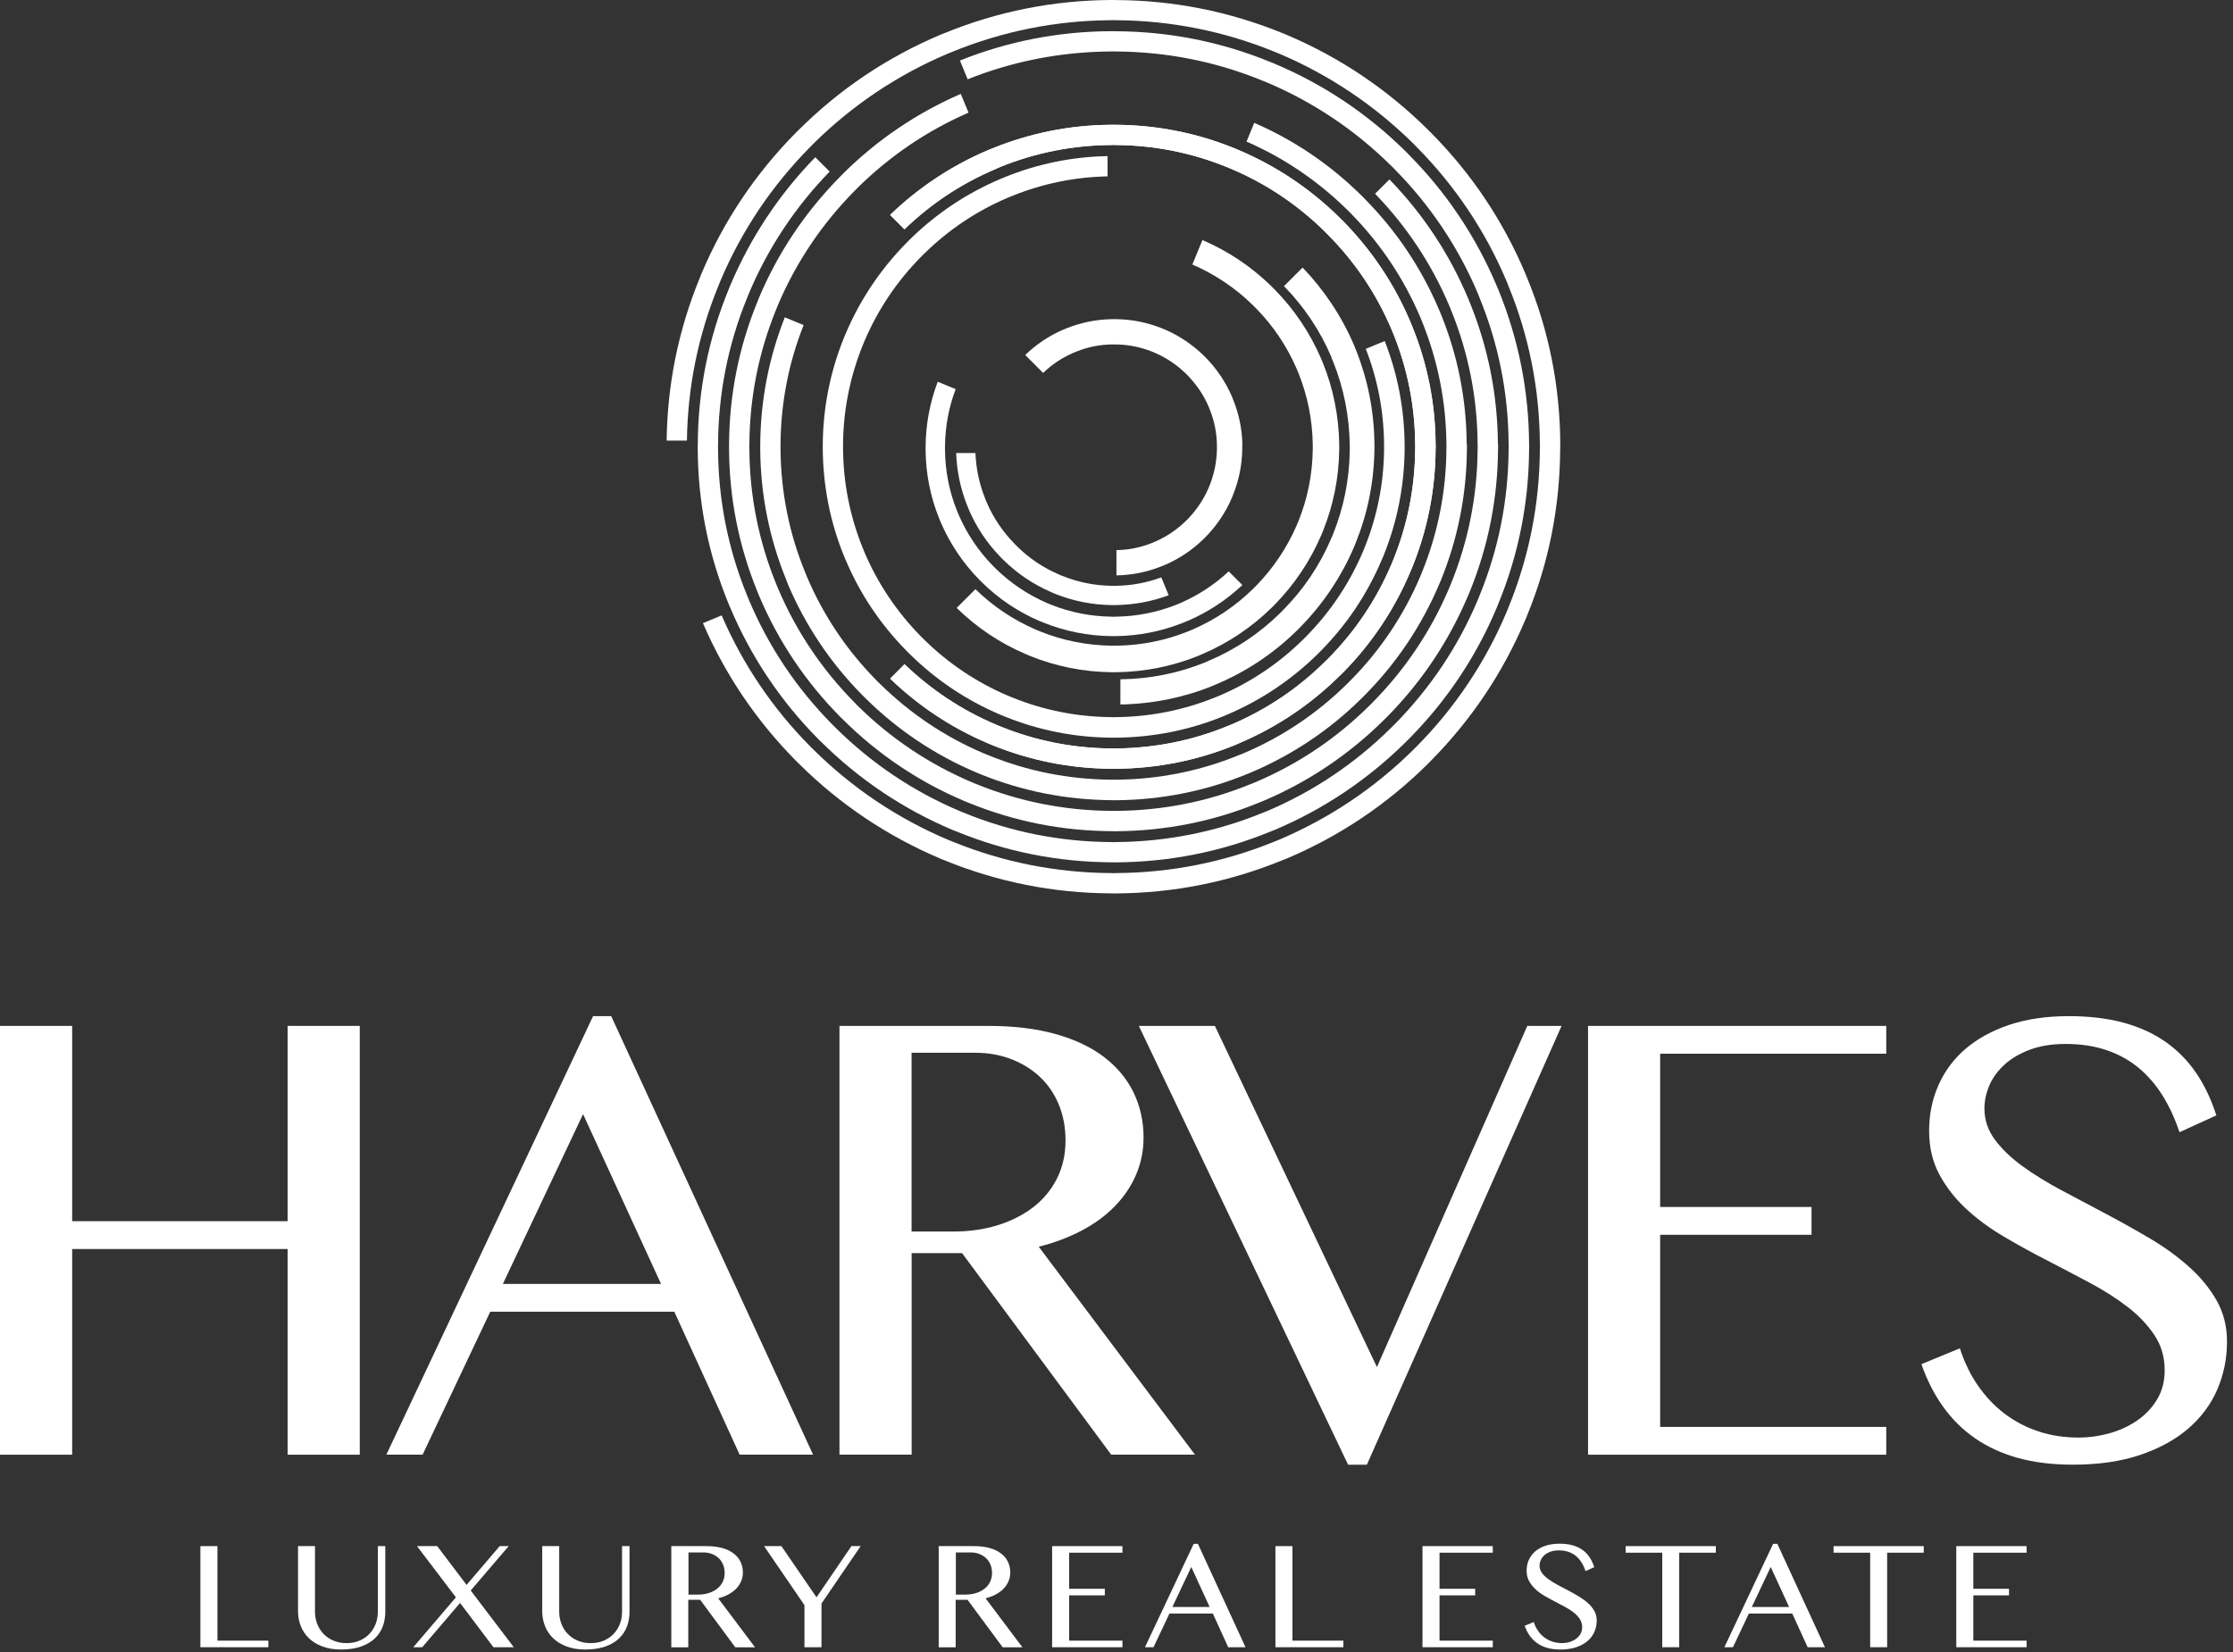 <svg width="350" height="259" viewBox="0 0 350 259" fill="none" xmlns="http://www.w3.org/2000/svg">
<rect x="0" y="0" width="350" height="259" fill="#333333" stroke="none"/>
<g clip-path="url(#clip0_3_87)">
<path d="M31.42 242.4H34.08V257.22H42.06V258.25H31.41V242.4H31.42Z" fill="white"/>
<path d="M46.7 242.4H49.37V252.69C49.37 253.37 49.49 254 49.72 254.6C49.95 255.19 50.28 255.71 50.71 256.16C51.14 256.61 51.66 256.96 52.27 257.22C52.88 257.48 53.56 257.61 54.31 257.61C55.06 257.61 55.75 257.48 56.35 257.22C56.95 256.96 57.47 256.61 57.9 256.16C58.33 255.71 58.65 255.19 58.88 254.6C59.11 254.01 59.22 253.37 59.22 252.69V242.4H60.39V252.69C60.39 253.5 60.26 254.27 60 254.98C59.74 255.69 59.32 256.32 58.76 256.86C58.2 257.4 57.48 257.82 56.6 258.14C55.72 258.45 54.67 258.61 53.45 258.61C52.36 258.61 51.39 258.45 50.55 258.14C49.71 257.83 49.01 257.4 48.44 256.86C47.87 256.32 47.44 255.68 47.15 254.95C46.86 254.22 46.71 253.44 46.71 252.61V242.39L46.7 242.4Z" fill="white"/>
<path d="M66.18 258.25H64.78L71.46 250.43L65.36 242.4H68.53L73.13 248.48L78.32 242.4H79.73L73.78 249.36L80.53 258.25H77.34L72.11 251.31L66.18 258.25Z" fill="white"/>
<path d="M84.98 242.4H87.65V252.69C87.65 253.37 87.77 254 88 254.6C88.23 255.19 88.56 255.71 88.99 256.16C89.42 256.61 89.94 256.96 90.55 257.22C91.16 257.48 91.84 257.61 92.59 257.61C93.34 257.61 94.03 257.48 94.63 257.22C95.23 256.96 95.75 256.61 96.18 256.16C96.61 255.71 96.93 255.19 97.16 254.6C97.39 254.01 97.5 253.37 97.5 252.69V242.4H98.67V252.69C98.67 253.5 98.54 254.27 98.28 254.98C98.02 255.69 97.6 256.32 97.04 256.86C96.48 257.4 95.76 257.82 94.88 258.14C94 258.45 92.95 258.61 91.73 258.61C90.64 258.61 89.67 258.45 88.83 258.14C87.99 257.83 87.29 257.4 86.72 256.86C86.15 256.32 85.72 255.68 85.43 254.95C85.14 254.22 84.99 253.44 84.99 252.61V242.39L84.98 242.4Z" fill="white"/>
<path d="M105.21 242.4H110.71C111.66 242.4 112.49 242.5 113.21 242.7C113.93 242.9 114.52 243.19 115 243.56C115.48 243.93 115.84 244.36 116.08 244.87C116.32 245.38 116.44 245.93 116.44 246.53C116.44 247.02 116.35 247.49 116.16 247.92C115.97 248.35 115.71 248.74 115.37 249.09C115.03 249.44 114.62 249.73 114.15 249.99C113.67 250.24 113.15 250.44 112.57 250.58L118.34 258.26H115.25L109.74 250.81H107.88V258.26H105.22V242.41L105.21 242.4ZM107.88 250H109.42C110.02 250 110.57 249.92 111.08 249.76C111.59 249.6 112.02 249.38 112.4 249.08C112.78 248.78 113.06 248.44 113.27 248.02C113.48 247.6 113.58 247.14 113.58 246.62C113.58 246.14 113.5 245.7 113.34 245.31C113.18 244.92 112.95 244.57 112.65 244.29C112.35 244.01 112 243.79 111.59 243.63C111.18 243.47 110.73 243.39 110.25 243.39H107.91V250H107.88Z" fill="white"/>
<path d="M122.48 242.4L127.98 250.43L133.45 242.4H134.9L128.76 251.4V258.25H126.09V251.65L119.76 242.4H122.49H122.48Z" fill="white"/>
<path d="M147.12 242.4H152.62C153.57 242.4 154.4 242.5 155.12 242.7C155.84 242.9 156.43 243.19 156.91 243.56C157.39 243.93 157.75 244.36 157.99 244.87C158.23 245.38 158.35 245.93 158.35 246.53C158.35 247.02 158.26 247.49 158.07 247.92C157.88 248.35 157.62 248.74 157.28 249.09C156.94 249.44 156.53 249.73 156.06 249.99C155.58 250.24 155.06 250.44 154.48 250.58L160.25 258.26H157.16L151.65 250.81H149.79V258.26H147.13V242.41L147.12 242.4ZM149.79 250H151.33C151.93 250 152.48 249.92 152.99 249.76C153.5 249.6 153.93 249.38 154.31 249.08C154.69 248.78 154.97 248.44 155.18 248.02C155.39 247.6 155.49 247.14 155.49 246.62C155.49 246.14 155.41 245.7 155.25 245.31C155.09 244.92 154.86 244.57 154.56 244.29C154.26 244.01 153.91 243.79 153.5 243.63C153.09 243.47 152.64 243.39 152.16 243.39H149.82V250H149.79Z" fill="white"/>
<path d="M175.93 242.4V243.43H167.58V249.09H173.17V250.12H167.58V257.22H175.93V258.25H164.91V242.4H175.93Z" fill="white"/>
<path d="M187.76 242.04L195.22 258.25H192.51L190.1 252.97H183.3L180.8 258.25H179.46L187.1 242.04H187.77H187.76ZM183.76 251.94H189.6L186.72 245.67L183.76 251.94Z" fill="white"/>
<path d="M199.92 242.4H202.58V257.22H210.56V258.25H199.91V242.4H199.92Z" fill="white"/>
<path d="M233.98 242.4V243.43H225.63V249.09H231.22V250.12H225.63V257.22H233.98V258.25H222.96V242.4H233.98Z" fill="white"/>
<path d="M244.79 257.61C245.18 257.61 245.57 257.56 245.95 257.45C246.33 257.34 246.67 257.18 246.98 256.97C247.28 256.76 247.53 256.5 247.71 256.19C247.89 255.88 247.99 255.53 247.99 255.12C247.99 254.63 247.86 254.2 247.61 253.82C247.36 253.44 247.03 253.1 246.63 252.78C246.22 252.47 245.76 252.17 245.24 251.89C244.72 251.61 244.19 251.33 243.64 251.05C243.1 250.77 242.57 250.48 242.04 250.17C241.52 249.86 241.05 249.52 240.65 249.14C240.25 248.76 239.92 248.34 239.66 247.87C239.41 247.4 239.28 246.87 239.28 246.26C239.28 245.65 239.39 245.09 239.62 244.58C239.85 244.07 240.18 243.61 240.62 243.23C241.06 242.85 241.6 242.56 242.24 242.34C242.88 242.13 243.62 242.02 244.44 242.02C245.19 242.02 245.86 242.1 246.45 242.26C247.04 242.42 247.56 242.65 248 242.97C248.45 243.28 248.82 243.66 249.13 244.12C249.44 244.57 249.69 245.1 249.88 245.7L248.52 246.32C248.36 245.83 248.16 245.39 247.91 244.99C247.66 244.59 247.37 244.24 247.03 243.96C246.69 243.68 246.29 243.45 245.84 243.3C245.39 243.15 244.88 243.07 244.32 243.07C243.82 243.07 243.38 243.14 243 243.28C242.63 243.42 242.31 243.6 242.06 243.83C241.81 244.06 241.62 244.31 241.5 244.6C241.38 244.88 241.31 245.17 241.31 245.47C241.31 245.88 241.44 246.26 241.69 246.61C241.94 246.96 242.28 247.28 242.71 247.59C243.14 247.9 243.61 248.19 244.15 248.48C244.69 248.77 245.24 249.06 245.79 249.35C246.35 249.64 246.9 249.95 247.43 250.27C247.96 250.59 248.45 250.94 248.87 251.31C249.29 251.69 249.63 252.1 249.89 252.55C250.15 253 250.27 253.5 250.27 254.06C250.27 254.69 250.15 255.28 249.91 255.83C249.67 256.38 249.31 256.87 248.83 257.28C248.35 257.69 247.76 258.01 247.05 258.25C246.34 258.49 245.52 258.61 244.58 258.61C243.82 258.61 243.13 258.53 242.54 258.36C241.94 258.19 241.42 257.95 240.96 257.63C240.5 257.31 240.11 256.92 239.78 256.46C239.45 256 239.19 255.48 238.98 254.89L240.4 254.3C240.57 254.82 240.79 255.28 241.08 255.69C241.36 256.1 241.69 256.44 242.07 256.72C242.45 257 242.86 257.22 243.32 257.37C243.78 257.52 244.27 257.6 244.78 257.6L244.79 257.61Z" fill="white"/>
<path d="M268.94 242.4V243.43H263.2V258.25H260.54V243.43H254.8V242.4H268.94Z" fill="white"/>
<path d="M278.58 242.04L286.04 258.25H283.33L280.92 252.97H274.12L271.62 258.25H270.28L277.92 242.04H278.59H278.58ZM274.58 251.94H280.42L277.54 245.67L274.58 251.94Z" fill="white"/>
<path d="M301.53 242.4V243.43H295.79V258.25H293.13V243.43H287.39V242.4H301.53Z" fill="white"/>
<path d="M317.65 242.4V243.43H309.3V249.09H314.89V250.12H309.3V257.22H317.65V258.25H306.63V242.4H317.65Z" fill="white"/>
<path d="M11.31 195.82V228.07H0V160.84H11.31V191.46H45.08V160.84H56.39V228.07H45.08V195.82H11.31Z" fill="white"/>
<path d="M95.8 159.31L127.44 228.06H115.93L105.69 205.65H76.84L66.24 228.06H60.56L92.96 159.31H95.8ZM78.82 201.29H103.61L91.39 174.67L78.82 201.29Z" fill="white"/>
<path d="M131.58 160.84H154.9C158.92 160.84 162.45 161.27 165.5 162.13C168.54 162.99 171.08 164.2 173.1 165.76C175.12 167.32 176.66 169.17 177.69 171.31C178.72 173.46 179.24 175.8 179.24 178.33C179.24 180.43 178.84 182.39 178.05 184.21C177.26 186.04 176.14 187.68 174.7 189.15C173.26 190.62 171.53 191.89 169.5 192.95C167.47 194.01 165.24 194.85 162.81 195.46L187.3 228.06H174.17L150.8 196.47H142.89V228.06H131.58V160.83V160.84ZM142.88 193.08H149.42C151.95 193.08 154.29 192.74 156.44 192.07C158.59 191.39 160.44 190.44 162.02 189.21C163.59 187.98 164.82 186.48 165.69 184.72C166.57 182.96 167.01 180.99 167.01 178.79C167.01 176.76 166.66 174.9 165.97 173.21C165.28 171.52 164.3 170.07 163.03 168.87C161.76 167.67 160.26 166.73 158.52 166.06C156.78 165.38 154.88 165.05 152.82 165.05H142.88V193.09V193.08Z" fill="white"/>
<path d="M190.42 160.84L215.82 214.33L239.39 160.84H244.76L214.24 229.64H211.3L178.5 160.84H190.41H190.42Z" fill="white"/>
<path d="M295.65 160.84V165.2H260.21V189.23H283.94V193.59H260.21V223.71H295.65V228.07H248.91V160.84H295.65Z" fill="white"/>
<path d="M325.75 225.38C327.41 225.38 329.05 225.15 330.67 224.7C332.29 224.24 333.74 223.57 335.03 222.67C336.31 221.78 337.34 220.68 338.12 219.37C338.9 218.07 339.29 216.56 339.29 214.83C339.29 212.77 338.76 210.93 337.69 209.33C336.63 207.73 335.23 206.25 333.51 204.92C331.79 203.59 329.82 202.33 327.6 201.14C325.39 199.96 323.13 198.78 320.83 197.59C318.53 196.41 316.27 195.17 314.06 193.86C311.85 192.56 309.88 191.11 308.15 189.5C306.43 187.9 305.03 186.1 303.97 184.13C302.91 182.15 302.37 179.88 302.37 177.31C302.37 174.74 302.85 172.36 303.82 170.16C304.79 167.96 306.19 166.06 308.05 164.46C309.91 162.86 312.2 161.6 314.92 160.68C317.64 159.77 320.76 159.31 324.27 159.31C327.45 159.31 330.29 159.65 332.79 160.32C335.29 161 337.49 161.99 339.38 163.31C341.27 164.63 342.88 166.25 344.2 168.18C345.52 170.11 346.58 172.34 347.39 174.87L341.61 177.51C340.93 175.45 340.07 173.56 339.02 171.86C337.97 170.15 336.72 168.69 335.27 167.47C333.82 166.25 332.13 165.31 330.23 164.66C328.32 164 326.17 163.67 323.77 163.67C321.64 163.67 319.78 163.97 318.19 164.56C316.6 165.15 315.27 165.93 314.21 166.89C313.15 167.85 312.35 168.93 311.83 170.13C311.31 171.33 311.04 172.56 311.04 173.81C311.04 175.57 311.58 177.18 312.66 178.65C313.74 180.12 315.18 181.51 316.97 182.81C318.76 184.11 320.8 185.37 323.08 186.59C325.36 187.81 327.69 189.04 330.05 190.29C332.42 191.54 334.74 192.84 337.02 194.19C339.3 195.54 341.34 197.02 343.13 198.63C344.92 200.24 346.36 201.99 347.44 203.9C348.52 205.81 349.06 207.95 349.06 210.31C349.06 212.98 348.55 215.49 347.54 217.84C346.53 220.19 345 222.23 342.98 223.98C340.95 225.72 338.43 227.1 335.43 228.11C332.43 229.12 328.92 229.63 324.94 229.63C321.7 229.63 318.81 229.28 316.27 228.57C313.74 227.86 311.49 226.83 309.55 225.48C307.61 224.13 305.94 222.48 304.56 220.54C303.17 218.6 302.04 216.38 301.16 213.87L307.19 211.39C307.9 213.59 308.85 215.55 310.05 217.27C311.25 218.99 312.64 220.46 314.23 221.66C315.82 222.86 317.58 223.78 319.53 224.42C321.47 225.06 323.54 225.38 325.74 225.38H325.75Z" fill="white"/>
<path d="M209.91 69.7V70.48C209.86 74.98 208.96 79.28 207.37 83.23C207.28 83.47 207.17 83.72 207.07 83.96C205.33 88 202.86 91.66 199.83 94.76C199.64 94.95 199.46 95.13 199.27 95.32C196.17 98.35 192.51 100.82 188.47 102.54C188.23 102.65 187.99 102.75 187.75 102.85C183.8 104.44 179.5 105.33 175 105.39H174.22C169.72 105.34 165.42 104.44 161.47 102.85C161.23 102.76 160.98 102.65 160.75 102.54C156.71 100.82 153.05 98.35 149.95 95.31L152.89 92.37C155.61 95.03 158.8 97.18 162.34 98.71C162.58 98.81 162.83 98.91 163.07 99.01C166.52 100.4 170.29 101.18 174.23 101.23H175.01C178.95 101.18 182.72 100.39 186.17 99.01C186.41 98.92 186.66 98.81 186.89 98.71C190.42 97.19 193.63 95.03 196.34 92.38C196.53 92.2 196.71 92.01 196.9 91.82C199.55 89.1 201.71 85.91 203.24 82.37C203.34 82.14 203.44 81.89 203.54 81.65C204.93 78.19 205.71 74.42 205.76 70.48V69.7C205.71 65.76 204.92 61.99 203.54 58.54C203.45 58.3 203.34 58.05 203.24 57.82C201.72 54.29 199.56 51.08 196.9 48.37C196.72 48.18 196.53 47.99 196.34 47.81C193.62 45.15 190.43 43 186.89 41.47L188.47 37.64C192.51 39.36 196.17 41.83 199.27 44.87C199.46 45.06 199.65 45.24 199.83 45.43C202.87 48.53 205.34 52.19 207.07 56.23C207.17 56.47 207.27 56.71 207.37 56.95C208.96 60.9 209.85 65.2 209.91 69.7Z" fill="white"/>
<path d="M217.02 53.48L214.07 54.69C215.93 59.44 216.89 64.46 216.94 69.63C216.94 69.75 216.94 69.89 216.94 70.04C216.94 70.19 216.94 70.33 216.94 70.47C216.89 75.79 215.86 80.99 213.87 85.89C213.78 86.13 213.67 86.37 213.57 86.62C211.46 91.53 208.51 95.93 204.79 99.72C204.61 99.91 204.41 100.11 204.2 100.31C200.42 104.03 196.02 106.98 191.14 109.06C191 109.12 190.85 109.18 190.7 109.24C190.6 109.28 190.5 109.32 190.4 109.36C185.47 111.35 180.27 112.38 174.95 112.43C174.71 112.45 174.4 112.45 174.11 112.43C168.79 112.38 163.59 111.35 158.69 109.36C158.45 109.27 158.2 109.16 157.95 109.06C153.06 106.97 148.66 104.02 144.86 100.29C144.67 100.1 144.47 99.9 144.28 99.71C140.55 95.9 137.6 91.5 135.52 86.64L135.17 85.78C133.21 80.88 132.19 75.72 132.14 70.43C132.14 70.31 132.14 70.17 132.14 70.02C132.14 69.87 132.14 69.73 132.14 69.59C132.19 64.29 133.22 59.1 135.21 54.17C135.26 54.06 135.3 53.96 135.34 53.86C135.4 53.71 135.46 53.56 135.52 53.42C137.6 48.55 140.55 44.15 144.28 40.35C144.47 40.16 144.67 39.96 144.86 39.77C148.65 36.04 153.05 33.09 157.93 31.01C158.2 30.9 158.45 30.79 158.7 30.7C163.43 28.78 168.44 27.76 173.6 27.65V24.47C168.02 24.58 162.6 25.69 157.47 27.78C157.21 27.88 156.98 27.97 156.75 28.08C151.46 30.33 146.71 33.51 142.6 37.55L142.57 37.58C142.39 37.76 142.21 37.94 142.05 38.11C138 42.23 134.82 46.98 132.58 52.24L132.27 52.98C130.12 58.29 129.01 63.9 128.96 69.65C128.96 69.8 128.96 69.92 128.96 70.05C128.96 70.18 128.96 70.3 128.96 70.42C129.01 76.21 130.12 81.83 132.27 87.13L132.35 87.32C132.42 87.5 132.5 87.68 132.58 87.86C134.82 93.14 138.01 97.89 142.05 102C142.26 102.22 142.44 102.39 142.6 102.55C146.71 106.6 151.46 109.78 156.74 112.03C156.98 112.13 157.22 112.24 157.47 112.33C162.78 114.49 168.39 115.6 174.16 115.65C174.31 115.65 174.43 115.65 174.56 115.65C174.69 115.65 174.8 115.65 174.93 115.65C180.72 115.6 186.33 114.49 191.63 112.34L191.88 112.24C192.04 112.17 192.2 112.11 192.37 112.03C197.65 109.78 202.4 106.6 206.5 102.57C206.69 102.38 206.88 102.2 207.06 102.01C211.11 97.9 214.29 93.14 216.53 87.87C216.61 87.68 216.68 87.51 216.76 87.34L216.85 87.13C219 81.83 220.11 76.22 220.16 70.45C220.16 70.3 220.16 70.18 220.16 70.05C220.16 69.92 220.16 69.81 220.16 69.68C220.11 64.08 219.07 58.64 217.05 53.49L217.02 53.48Z" fill="white"/>
<path d="M225.01 69.65C224.97 63.23 223.73 56.99 221.32 51.11C221.22 50.85 221.12 50.61 221.01 50.36C218.53 44.51 214.99 39.23 210.49 34.65C210.3 34.46 210.12 34.28 209.92 34.09C205.36 29.6 200.08 26.06 194.21 23.56C194.1 23.51 193.99 23.47 193.88 23.42C193.73 23.36 193.59 23.3 193.45 23.24C187.56 20.85 181.32 19.61 174.92 19.57H174.88C174.76 19.56 174.64 19.56 174.52 19.56C174.4 19.56 174.28 19.56 174.16 19.56H174.12C167.71 19.61 161.46 20.85 155.57 23.25L154.82 23.55C149.12 25.98 143.98 29.39 139.51 33.69L141.76 35.94C145.94 31.91 150.74 28.74 156.03 26.5C156.17 26.43 156.34 26.36 156.52 26.28C156.6 26.25 156.69 26.21 156.77 26.17C162.29 23.93 168.11 22.78 174.08 22.73C174.36 22.71 174.65 22.71 174.93 22.73C180.9 22.78 186.72 23.93 192.23 26.16L192.4 26.23C192.6 26.31 192.8 26.39 193 26.48C198.47 28.8 203.4 32.11 207.65 36.3C207.85 36.49 208.03 36.68 208.23 36.89C212.42 41.13 215.72 46.06 218.06 51.54C218.17 51.78 218.26 52.02 218.36 52.26L218.38 52.3C220.61 57.82 221.77 63.64 221.81 69.6C221.82 69.74 221.82 69.88 221.82 70.03C221.82 70.18 221.82 70.31 221.81 70.46C221.76 76.43 220.61 82.25 218.38 87.76C218.28 88.02 218.17 88.27 218.06 88.53C215.73 94.01 212.42 98.94 208.24 103.18C208.05 103.39 207.86 103.58 207.64 103.77C203.42 107.94 198.49 111.25 193 113.59L192.8 113.67C192.61 113.75 192.41 113.83 192.23 113.9C186.77 116.12 180.94 117.28 174.93 117.34H174.12C168.1 117.28 162.28 116.13 156.8 113.89C156.54 113.79 156.29 113.68 156.03 113.57C150.75 111.32 145.95 108.15 141.77 104.13L139.52 106.39C143.99 110.7 149.14 114.11 154.83 116.52C155.03 116.61 155.22 116.69 155.4 116.76L155.57 116.83C161.44 119.22 167.68 120.46 174.12 120.52H174.92C181.35 120.47 187.59 119.23 193.47 116.84C193.61 116.78 193.77 116.71 193.94 116.64L194.21 116.52C200.08 114.03 205.36 110.49 209.92 106L210.12 105.81C210.25 105.68 210.37 105.56 210.51 105.43C215 100.86 218.54 95.58 221.01 89.73C221.12 89.48 221.22 89.24 221.32 89C223.73 83.1 224.97 76.85 225.01 70.44V70.4C225.02 70.28 225.02 70.16 225.02 70.04C225.02 69.92 225.02 69.8 225.02 69.68V69.64L225.01 69.65Z" fill="white"/>
<path d="M225.02 70.41V70.45C224.97 76.86 223.73 83.11 221.33 89.01C221.23 89.26 221.14 89.49 221.02 89.74C218.54 95.59 215.01 100.88 210.52 105.44C210.38 105.57 210.26 105.69 210.13 105.82L209.93 106.01C205.37 110.5 200.09 114.04 194.22 116.53L193.95 116.65C193.79 116.72 193.62 116.79 193.48 116.85C187.6 119.24 181.36 120.47 174.93 120.53H174.13C167.69 120.48 161.45 119.23 155.58 116.84L155.41 116.77C155.22 116.69 155.03 116.62 154.84 116.53C149.14 114.11 144 110.71 139.53 106.4L141.78 104.14C145.96 108.16 150.76 111.34 156.04 113.58C156.29 113.7 156.55 113.8 156.81 113.9C162.29 116.13 168.11 117.29 174.13 117.35H174.94C180.95 117.29 186.78 116.14 192.24 113.91C192.43 113.84 192.62 113.76 192.81 113.68L193.01 113.6C198.5 111.26 203.43 107.95 207.65 103.78C207.87 103.59 208.05 103.39 208.25 103.19C212.43 98.95 215.74 94.02 218.07 88.54C218.19 88.29 218.29 88.03 218.39 87.77C220.62 82.26 221.78 76.44 221.82 70.47C221.83 70.33 221.83 70.19 221.83 70.04C221.83 69.89 221.83 69.76 221.82 69.61C221.77 63.65 220.62 57.84 218.39 52.31L218.37 52.27C218.27 52.03 218.18 51.8 218.07 51.55C215.74 46.07 212.43 41.15 208.24 36.9C208.05 36.69 207.86 36.5 207.66 36.31C203.41 32.12 198.48 28.81 193.01 26.49C192.81 26.4 192.61 26.32 192.41 26.24L192.24 26.17C186.73 23.94 180.91 22.78 174.94 22.74C174.66 22.72 174.37 22.72 174.09 22.74C168.12 22.79 162.3 23.94 156.78 26.18C156.69 26.22 156.61 26.25 156.53 26.29C156.35 26.36 156.18 26.43 156.04 26.51C150.75 28.75 145.95 31.92 141.77 35.95L139.52 33.7C143.98 29.4 149.13 25.99 154.83 23.56L155.58 23.26C161.48 20.86 167.72 19.61 174.13 19.57H174.17C174.29 19.56 174.41 19.56 174.53 19.56C174.65 19.56 174.77 19.56 174.89 19.56H174.93C181.33 19.61 187.58 20.84 193.46 23.23C193.6 23.29 193.75 23.35 193.89 23.41C194 23.45 194.1 23.5 194.22 23.55C200.09 26.05 205.38 29.59 209.93 34.08C210.13 34.27 210.3 34.44 210.5 34.64C215 39.22 218.54 44.5 221.02 50.35C221.13 50.6 221.23 50.84 221.33 51.1C223.73 56.99 224.98 63.22 225.02 69.64V69.68C225.03 69.8 225.03 69.92 225.03 70.04C225.03 70.16 225.03 70.28 225.03 70.4L225.02 70.41Z" fill="white"/>
<path d="M229.89 69.65C229.85 62.6 228.49 55.73 225.84 49.23C225.74 48.99 225.64 48.76 225.54 48.52L225.52 48.48C222.78 42.02 218.88 36.21 213.93 31.2C213.75 30.99 213.57 30.82 213.39 30.65C208.49 25.8 202.84 21.98 196.59 19.26L195.38 22.2C201.23 24.75 206.53 28.34 211.13 32.86L211.7 33.43C216.34 38.14 220 43.6 222.59 49.68L222.71 49.96C222.78 50.12 222.85 50.29 222.91 50.46C225.38 56.56 226.66 63.01 226.71 69.62C226.72 69.76 226.72 69.9 226.72 70.05C226.72 70.2 226.72 70.33 226.71 70.48C226.66 77.09 225.38 83.54 222.91 89.65C222.86 89.78 222.8 89.91 222.75 90.03C222.7 90.15 222.65 90.28 222.6 90.4C220.03 96.46 216.37 101.93 211.71 106.65C211.52 106.85 211.32 107.05 211.13 107.23C206.41 111.88 200.95 115.54 194.89 118.11L194.72 118.18C194.52 118.26 194.31 118.35 194.1 118.42C188.06 120.89 181.61 122.18 174.95 122.24H174.14C167.47 122.18 161.02 120.9 154.94 118.41C154.73 118.33 154.48 118.23 154.25 118.13L154.19 118.11C148.14 115.54 142.67 111.88 137.94 107.22C137.75 107.05 137.56 106.87 137.35 106.64C132.7 101.92 129.04 96.46 126.47 90.4C126.37 90.18 126.27 89.92 126.16 89.63C123.68 83.57 122.4 77.12 122.34 70.46V69.65C122.39 63.17 123.61 56.88 125.96 50.97L123.01 49.75C120.51 56.07 119.21 62.76 119.16 69.66V70.46C119.21 77.53 120.58 84.4 123.23 90.89C123.28 91.03 123.33 91.14 123.37 91.26C123.42 91.39 123.48 91.52 123.52 91.65C126.27 98.1 130.17 103.92 135.11 108.93L135.68 109.5C140.68 114.43 146.5 118.34 152.98 121.09L153.71 121.39C160.2 124.03 167.08 125.39 174.14 125.45H174.18C174.3 125.46 174.42 125.46 174.54 125.46C174.66 125.46 174.78 125.46 174.9 125.46H174.94C182.02 125.4 188.89 124.04 195.36 121.4C195.61 121.3 195.85 121.2 196.09 121.1C202.58 118.35 208.4 114.45 213.39 109.51C213.59 109.32 213.77 109.14 213.95 108.95C218.92 103.92 222.82 98.1 225.56 91.64C225.67 91.38 225.77 91.13 225.88 90.89C228.51 84.41 229.87 77.53 229.92 70.48V70.44C229.93 70.32 229.93 70.2 229.93 70.08C229.93 69.96 229.93 69.84 229.93 69.72V69.68L229.89 69.65Z" fill="white"/>
<path d="M234.78 69.65C234.74 61.95 233.25 54.45 230.35 47.36L230.28 47.18C230.21 47 230.13 46.81 230.05 46.63C227.13 39.73 223.01 33.52 217.78 28.13L215.53 30.38C220.46 35.47 224.36 41.34 227.11 47.82L227.2 48.03C227.28 48.22 227.36 48.41 227.43 48.6C230.15 55.26 231.56 62.34 231.6 69.62C231.61 69.75 231.61 69.91 231.61 70.05C231.61 70.19 231.61 70.34 231.6 70.48C231.55 77.74 230.15 84.82 227.42 91.53L227.32 91.77C227.25 91.94 227.18 92.11 227.11 92.28C224.28 98.94 220.26 104.94 215.15 110.12C215.03 110.24 214.9 110.38 214.76 110.51L214.58 110.69C209.43 115.79 203.43 119.81 196.75 122.64C196.49 122.76 196.23 122.86 195.97 122.95C189.33 125.67 182.24 127.08 174.94 127.13H174.13C166.83 127.07 159.74 125.66 153.06 122.94C152.91 122.89 152.74 122.81 152.56 122.74L152.32 122.64C145.66 119.81 139.65 115.79 134.47 110.69C134.37 110.59 134.27 110.48 134.17 110.38C134.08 110.29 133.99 110.2 133.91 110.11C128.82 104.95 124.79 98.95 121.95 92.26C121.88 92.1 121.81 91.93 121.74 91.75L121.64 91.51C118.91 84.8 117.5 77.72 117.46 70.46C117.45 70.33 117.45 70.17 117.45 70.03C117.45 69.89 117.45 69.74 117.46 69.6C117.51 62.32 118.91 55.24 121.64 48.56L121.78 48.2C121.83 48.07 121.89 47.94 121.94 47.81C124.78 41.13 128.81 35.13 133.9 29.97C134.07 29.79 134.27 29.59 134.46 29.4C139.52 24.42 145.35 20.47 151.81 17.66L150.59 14.72C143.73 17.7 137.55 21.88 132.21 27.15C132.03 27.33 131.84 27.52 131.67 27.71C126.24 33.21 121.98 39.56 119 46.6L118.92 46.79C118.85 46.97 118.77 47.15 118.71 47.33C115.81 54.41 114.32 61.91 114.27 69.64V70.44C114.32 78.17 115.82 85.67 118.71 92.74C118.77 92.92 118.84 93.07 118.91 93.23L119.01 93.48C122.01 100.55 126.27 106.9 131.67 112.36C131.86 112.55 132.04 112.73 132.22 112.9C137.7 118.32 144.05 122.58 151.11 125.57L151.32 125.66C151.48 125.73 151.65 125.8 151.82 125.86C158.93 128.77 166.43 130.26 174.14 130.31H174.18C174.3 130.32 174.42 130.32 174.54 130.32C174.66 130.32 174.78 130.32 174.9 130.32H174.94C182.66 130.27 190.16 128.78 197.23 125.88C197.42 125.81 197.6 125.73 197.78 125.66L197.98 125.58C205.02 122.6 211.37 118.35 216.85 112.94L217.42 112.37C222.82 106.91 227.07 100.55 230.06 93.49C230.17 93.25 230.26 93.02 230.36 92.79C233.27 85.65 234.75 78.15 234.8 70.46V70.42C234.81 70.3 234.81 70.18 234.81 70.06C234.81 69.94 234.81 69.82 234.81 69.7V69.66L234.78 69.65Z" fill="white"/>
<path d="M239.67 69.65C239.63 61.29 238.01 53.17 234.88 45.49L234.81 45.32C234.73 45.13 234.66 44.94 234.57 44.76C231.33 37.09 226.72 30.2 220.86 24.29C220.66 24.08 220.48 23.9 220.29 23.71C214.36 17.85 207.48 13.24 199.83 10.01C199.74 9.98 199.64 9.94 199.54 9.89C199.39 9.83 199.24 9.77 199.09 9.71C191.41 6.56 183.28 4.94 174.91 4.9H174.87C174.75 4.89 174.63 4.89 174.51 4.89C174.39 4.89 174.27 4.89 174.15 4.89H174.11C165.92 4.93 157.96 6.48 150.46 9.49L151.67 12.43C158.8 9.58 166.34 8.12 174.08 8.07C174.36 8.05 174.65 8.05 174.93 8.07C182.86 8.12 190.57 9.65 197.84 12.63C198.01 12.69 198.2 12.77 198.39 12.85L198.59 12.93C205.84 16 212.37 20.38 218 25.94C218.2 26.12 218.39 26.32 218.58 26.52C224.15 32.15 228.53 38.68 231.61 45.93C231.72 46.19 231.82 46.45 231.91 46.7C234.88 53.95 236.42 61.66 236.46 69.6C236.47 69.74 236.47 69.88 236.47 70.03C236.47 70.18 236.47 70.31 236.46 70.46C236.41 78.4 234.88 86.11 231.9 93.38C231.8 93.66 231.69 93.92 231.59 94.15C228.54 101.37 224.16 107.91 218.59 113.56C218.53 113.62 218.48 113.67 218.43 113.72C218.29 113.86 218.15 114.01 217.99 114.15C212.37 119.71 205.84 124.09 198.6 127.16L197.84 127.46C190.56 130.43 182.85 131.96 174.93 132.02C174.65 132.04 174.36 132.04 174.08 132.02C166.14 131.96 158.43 130.43 151.17 127.46C151.05 127.41 150.92 127.36 150.8 127.31C150.68 127.26 150.56 127.21 150.43 127.16C143.17 124.09 136.64 119.71 131 114.13L130.81 113.94C130.68 113.81 130.54 113.68 130.42 113.55C124.87 107.93 120.49 101.4 117.42 94.14C117.35 93.99 117.29 93.82 117.22 93.65C117.19 93.56 117.15 93.47 117.11 93.38C114.13 86.11 112.59 78.4 112.55 70.46C112.54 70.32 112.54 70.18 112.54 70.03C112.54 69.88 112.54 69.75 112.55 69.6C112.6 61.66 114.13 53.95 117.11 46.68C117.15 46.59 117.18 46.5 117.22 46.41C117.28 46.24 117.35 46.07 117.42 45.91C120.42 38.82 124.67 32.43 130.04 26.9L127.79 24.65C122.13 30.46 117.65 37.21 114.47 44.72L114.39 44.91C114.32 45.09 114.24 45.26 114.18 45.44C111.03 53.12 109.41 61.25 109.37 69.62V69.66C109.36 69.78 109.36 69.9 109.36 70.02C109.36 70.14 109.36 70.26 109.36 70.38V70.42C109.41 78.79 111.02 86.92 114.17 94.59C114.23 94.77 114.3 94.92 114.37 95.07L114.48 95.32C117.72 102.98 122.33 109.87 128.18 115.79C128.26 115.86 128.34 115.95 128.43 116.04C128.53 116.14 128.63 116.24 128.74 116.34C134.67 122.21 141.55 126.83 149.21 130.08L149.43 130.17C149.57 130.22 149.7 130.28 149.84 130.33H149.85L149.96 130.37C157.63 133.52 165.76 135.14 174.12 135.19H174.16C174.28 135.2 174.4 135.2 174.52 135.2C174.64 135.2 174.76 135.2 174.88 135.2H174.92C183.27 135.15 191.4 133.54 199.09 130.39C199.25 130.33 199.38 130.28 199.52 130.22C199.63 130.18 199.74 130.13 199.85 130.09C207.49 126.85 214.37 122.23 220.3 116.38C220.4 116.29 220.48 116.2 220.57 116.11C220.67 116.01 220.77 115.9 220.88 115.8C226.74 109.87 231.35 102.99 234.57 95.34C234.68 95.1 234.78 94.86 234.86 94.63C238.01 86.95 239.63 78.82 239.67 70.44V70.4C239.68 70.28 239.68 70.16 239.68 70.04C239.68 69.92 239.68 69.8 239.68 69.68V69.64L239.67 69.65Z" fill="white"/>
<path d="M244.56 69.65C244.52 60.63 242.78 51.87 239.39 43.63C239.31 43.4 239.22 43.21 239.13 43L239.08 42.88C235.6 34.62 230.63 27.2 224.31 20.83C224.13 20.64 223.94 20.45 223.75 20.27C217.37 13.95 209.96 8.98 201.71 5.48C201.62 5.45 201.52 5.4 201.42 5.36C201.27 5.3 201.12 5.24 200.98 5.18C192.67 1.79 183.91 0.05 174.93 0.01H174.89C174.77 0 174.65 0 174.53 0C174.41 0 174.29 0 174.17 0H174.13C165.14 0.05 156.38 1.79 148.1 5.17C147.9 5.24 147.74 5.31 147.57 5.38L147.35 5.47C139.1 8.96 131.68 13.93 125.31 20.25C125.17 20.38 125.05 20.5 124.93 20.62L124.74 20.81C118.42 27.2 113.45 34.62 109.97 42.85L109.93 42.95C109.84 43.16 109.75 43.36 109.69 43.56L109.67 43.61C106.34 51.7 104.6 60.27 104.49 69.08H107.67C107.78 60.68 109.44 52.53 112.6 44.82L112.67 44.65C112.75 44.45 112.82 44.25 112.91 44.05C116.22 36.22 120.95 29.15 126.97 23.06C127.16 22.87 127.34 22.69 127.53 22.49C133.63 16.47 140.69 11.74 148.55 8.41L149.32 8.1C157.21 4.88 165.55 3.22 174.09 3.17C174.37 3.15 174.66 3.15 174.94 3.17C183.49 3.22 191.83 4.88 199.73 8.1C199.99 8.21 200.23 8.3 200.47 8.4C208.34 11.74 215.4 16.47 221.49 22.48C221.69 22.68 221.88 22.87 222.07 23.07C228.08 29.15 232.82 36.22 236.13 44.07C236.25 44.33 236.35 44.59 236.44 44.85C239.66 52.68 241.31 61.02 241.36 69.6C241.37 69.74 241.37 69.88 241.37 70.03C241.37 70.18 241.37 70.31 241.36 70.46C241.31 79.04 239.65 87.38 236.43 95.24C236.35 95.47 236.24 95.73 236.12 96.01C232.81 103.85 228.07 110.93 222.06 117.01L221.86 117.2C221.74 117.32 221.61 117.44 221.5 117.57C215.4 123.59 208.34 128.32 200.48 131.65C200.21 131.76 199.97 131.85 199.73 131.95C191.83 135.18 183.49 136.83 174.94 136.88C174.66 136.9 174.37 136.9 174.09 136.88C165.55 136.83 157.21 135.17 149.31 131.95L148.56 131.65C140.69 128.31 133.62 123.58 127.55 117.57C127.36 117.38 127.17 117.19 126.98 117.01C121.08 111.04 116.42 104.14 113.11 96.48L110.18 97.7C113.64 105.73 118.53 112.97 124.73 119.25C124.82 119.34 124.92 119.43 125.01 119.53C125.11 119.62 125.2 119.71 125.3 119.81C131.67 126.12 139.08 131.09 147.34 134.59L147.55 134.68C147.71 134.75 147.88 134.82 148.05 134.88C156.36 138.28 165.12 140.02 174.11 140.06H174.15C174.27 140.07 174.39 140.07 174.51 140.07C174.63 140.07 174.75 140.07 174.87 140.07H174.91C183.9 140.02 192.66 138.28 200.94 134.89C201.11 134.83 201.26 134.77 201.41 134.71C201.51 134.67 201.61 134.63 201.71 134.59C209.95 131.1 217.36 126.13 223.73 119.83C223.85 119.7 223.98 119.57 224.11 119.44L224.29 119.26C230.61 112.87 235.58 105.45 239.06 97.21C239.18 96.96 239.28 96.73 239.36 96.49C242.76 88.21 244.5 79.45 244.54 70.43V70.39C244.55 70.27 244.55 70.15 244.55 70.03C244.55 69.91 244.55 69.79 244.55 69.67V69.63L244.56 69.65Z" fill="white"/>
<path d="M151.87 79.94C153.06 82.69 154.73 85.18 156.83 87.34C157.01 87.53 157.17 87.7 157.34 87.85C159.5 89.96 161.99 91.63 164.75 92.83C164.92 92.91 165.08 92.97 165.24 93.04L165.45 93.13C168.22 94.23 171.16 94.82 174.18 94.86C174.32 94.86 174.44 94.86 174.56 94.86C174.68 94.86 174.79 94.86 174.91 94.86C177.78 94.82 180.55 94.3 183.18 93.32L182.02 90.52C179.76 91.36 177.39 91.8 174.95 91.84C174.73 91.85 174.41 91.86 174.14 91.84C171.55 91.79 169.02 91.29 166.62 90.33C166.41 90.26 166.17 90.16 165.89 90.03C163.53 89.01 161.38 87.57 159.51 85.75C159.29 85.54 159.11 85.36 158.95 85.18C157.14 83.32 155.7 81.17 154.67 78.8C154.54 78.52 154.45 78.28 154.37 78.05C153.49 75.83 152.99 73.46 152.89 71.03H149.87C149.97 73.87 150.55 76.63 151.59 79.24C151.68 79.49 151.78 79.72 151.88 79.94H151.87Z" fill="white"/>
<path d="M186.13 97.34C185.92 97.44 185.7 97.53 185.45 97.63C182.1 98.97 178.55 99.68 174.91 99.73H174.15C170.49 99.68 166.94 98.97 163.6 97.63C163.37 97.54 163.13 97.44 162.9 97.35C159.56 95.91 156.56 93.9 153.97 91.36C153.79 91.19 153.61 91.01 153.44 90.83C150.91 88.24 148.9 85.24 147.46 81.91L147.44 81.87C147.35 81.65 147.25 81.43 147.17 81.2C145.83 77.86 145.12 74.31 145.08 70.63C145.08 70.52 145.08 70.4 145.08 70.28C145.08 70.16 145.08 70.04 145.08 69.9C145.12 66.44 145.76 63.06 146.98 59.85L149.79 61.01C148.72 63.84 148.16 66.82 148.12 69.86C148.12 70 148.12 70.13 148.12 70.28C148.12 70.43 148.12 70.55 148.12 70.67C148.17 73.91 148.79 77.06 149.98 80.03C150.05 80.22 150.13 80.41 150.21 80.59L150.28 80.75C151.56 83.69 153.34 86.36 155.61 88.69C155.79 88.87 155.97 89.05 156.15 89.22C158.45 91.46 161.12 93.24 164.08 94.53L164.8 94.83C167.78 96.01 170.93 96.63 174.14 96.68C174.42 96.7 174.71 96.7 174.95 96.68C178.18 96.63 181.33 96.01 184.32 94.83L185.04 94.53C187.83 93.32 190.37 91.65 192.59 89.58L194.73 91.72C192.22 94.08 189.35 95.97 186.17 97.34H186.13Z" fill="white"/>
<path d="M194.73 69.76C194.69 67.31 194.2 64.96 193.34 62.8C193.26 62.57 193.16 62.34 193.06 62.1C192.1 59.89 190.76 57.9 189.11 56.19C188.94 56.01 188.76 55.83 188.58 55.66C186.88 54.02 184.88 52.67 182.68 51.7C182.45 51.6 182.22 51.51 181.98 51.42C179.81 50.57 177.46 50.07 175.01 50.04C174.89 50.04 174.76 50.04 174.64 50.04C174.52 50.04 174.39 50.04 174.27 50.04C171.81 50.08 169.45 50.57 167.29 51.42C167.06 51.51 166.83 51.61 166.6 51.7C164.39 52.66 162.4 54.01 160.69 55.66L163.5 58.47C164.84 57.18 166.39 56.13 168.11 55.37C168.33 55.27 168.57 55.17 168.81 55.08C170.51 54.41 172.34 54.03 174.26 54C174.39 54 174.51 54 174.63 54C174.75 54 174.88 54 175 54C176.92 54.04 178.75 54.42 180.45 55.08C180.69 55.17 180.91 55.27 181.14 55.37C182.86 56.13 184.41 57.18 185.75 58.46C185.94 58.63 186.11 58.8 186.28 58.99C187.56 60.33 188.62 61.89 189.38 63.61C189.48 63.83 189.58 64.07 189.66 64.3C190.33 66 190.71 67.84 190.74 69.75C190.74 69.88 190.74 70 190.74 70.12C190.74 70.24 190.74 70.37 190.74 70.49C190.7 72.4 190.32 74.24 189.66 75.94C189.57 76.17 189.48 76.4 189.37 76.64C188.61 78.36 187.56 79.92 186.28 81.26C186.11 81.44 185.94 81.62 185.75 81.79C184.41 83.07 182.86 84.12 181.14 84.88C180.92 84.98 180.68 85.08 180.44 85.17C178.74 85.84 176.91 86.22 174.99 86.25V90.21C177.44 90.17 179.79 89.68 181.96 88.82C182.19 88.74 182.42 88.64 182.65 88.54C184.86 87.58 186.85 86.24 188.56 84.59C188.74 84.42 188.92 84.24 189.09 84.06C190.73 82.36 192.08 80.36 193.04 78.15C193.14 77.92 193.24 77.69 193.32 77.45C194.18 75.28 194.67 72.93 194.71 70.48C194.71 70.36 194.71 70.23 194.71 70.11C194.71 69.99 194.71 69.86 194.71 69.74L194.73 69.76Z" fill="white"/>
<path d="M204.15 41.97C204.06 41.87 203.97 41.77 203.87 41.67C203.97 41.77 204.05 41.87 204.15 41.97Z" fill="white"/>
<path d="M190.73 107.26C195.42 105.27 199.65 102.43 203.23 98.92C203.42 98.73 203.6 98.56 203.79 98.36C207.3 94.79 210.17 90.57 212.18 85.9C212.27 85.66 212.38 85.41 212.48 85.17C214.33 80.6 215.37 75.64 215.43 70.43V69.64C215.38 64.43 214.36 59.47 212.53 54.89C212.43 54.65 212.33 54.41 212.24 54.17C210.3 49.61 207.55 45.5 204.16 41.97C207.54 45.5 210.29 49.61 212.23 54.17C212.33 54.41 212.43 54.65 212.52 54.89C214.35 59.46 215.38 64.43 215.43 69.64V70.43C215.37 75.64 214.33 80.6 212.48 85.17C212.38 85.41 212.27 85.66 212.18 85.9C210.17 90.57 207.3 94.79 203.79 98.36C203.6 98.56 203.42 98.73 203.23 98.92C199.65 102.43 195.43 105.28 190.73 107.26C190.5 107.37 190.25 107.47 190.01 107.57C185.55 109.36 180.69 110.38 175.6 110.47C180.68 110.38 185.55 109.37 190.01 107.57C190.25 107.47 190.5 107.37 190.73 107.26Z" fill="white"/>
<path d="M208.66 56.01C208.77 56.24 208.87 56.49 208.97 56.73C210.6 60.8 211.51 65.23 211.56 69.86V70.65C211.5 75.29 210.57 79.71 208.93 83.78C208.83 84.02 208.73 84.27 208.62 84.5C206.84 88.67 204.29 92.43 201.15 95.61C200.96 95.81 200.78 95.99 200.59 96.18C197.39 99.3 193.63 101.84 189.47 103.59C189.23 103.71 188.98 103.81 188.74 103.91C184.67 105.54 180.24 106.45 175.61 106.5V110.45C180.69 110.36 185.55 109.35 190.01 107.55C190.25 107.45 190.5 107.35 190.73 107.24C195.42 105.25 199.65 102.41 203.23 98.9C203.42 98.71 203.6 98.54 203.79 98.34C207.3 94.77 210.17 90.55 212.18 85.88C212.27 85.64 212.38 85.39 212.48 85.15C214.33 80.58 215.37 75.62 215.43 70.41V69.62C215.38 64.41 214.36 59.45 212.53 54.87C212.43 54.63 212.33 54.39 212.24 54.15C210.3 49.59 207.55 45.48 204.17 41.95L201.25 44.86C204.38 48.05 206.92 51.83 208.69 56L208.66 56.01Z" fill="white"/>
</g>
<defs>
<clipPath id="clip0_3_87">
<rect width="349.07" height="258.62" fill="white"/>
</clipPath>
</defs>
</svg>

